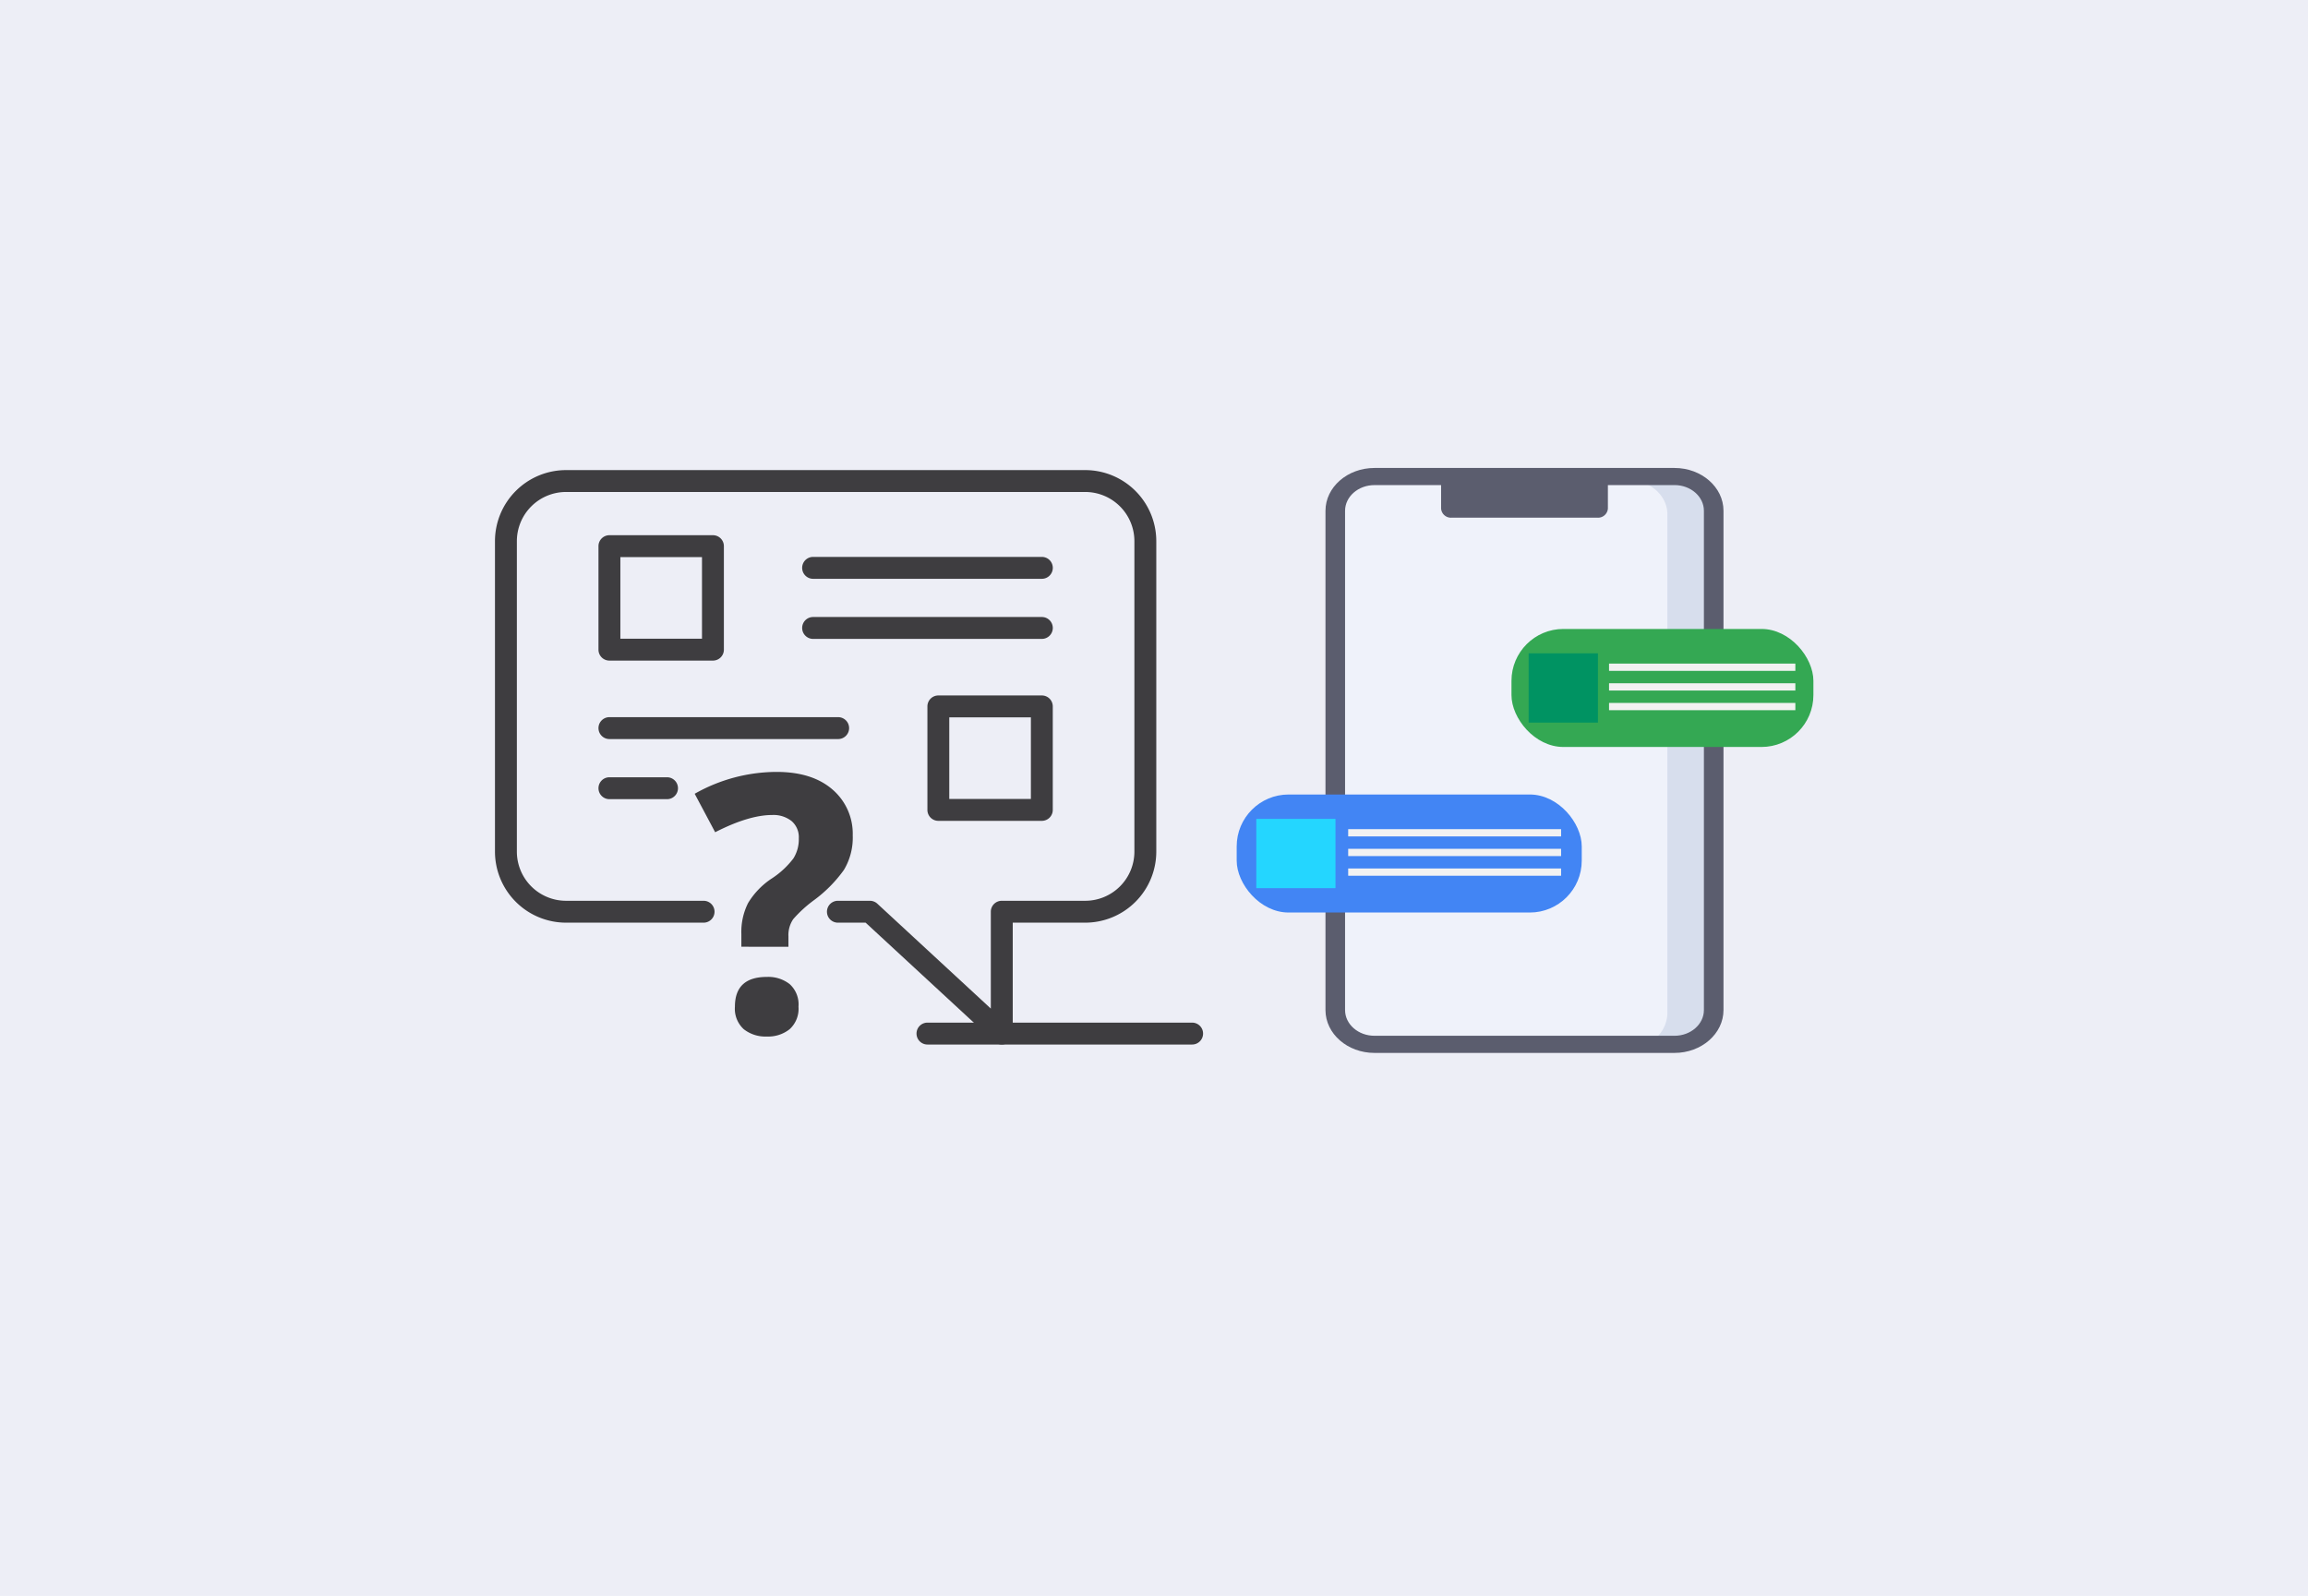 <svg height="287" viewBox="0 0 415 287" width="415" xmlns="http://www.w3.org/2000/svg" xmlns:xlink="http://www.w3.org/1999/xlink"><clipPath id="a"><path d="m0 0h127.316v103.303h-127.316z"/></clipPath><path d="m0 0h415v287h-415z" fill="#edeef6"/><g clip-path="url(#a)" fill="#3e3d40" transform="translate(89 84.54)"><path d="m91.128 103.3a1.968 1.968 0 0 1 -1.337-.523l-23.145-21.39h-4.939a1.968 1.968 0 1 1 0-3.935h5.709a1.971 1.971 0 0 1 1.337.523l20.406 18.861v-17.418a1.967 1.967 0 0 1 1.969-1.966h15.009a8.849 8.849 0 0 0 8.838-8.84v-55.838a8.848 8.848 0 0 0 -8.838-8.838h-93.362a8.848 8.848 0 0 0 -8.838 8.838v55.838a8.849 8.849 0 0 0 8.838 8.84h24.693a1.968 1.968 0 1 1 0 3.935h-24.693a12.79 12.79 0 0 1 -12.775-12.775v-55.838a12.791 12.791 0 0 1 12.775-12.774h93.362a12.791 12.791 0 0 1 12.775 12.775v55.837a12.79 12.79 0 0 1 -12.775 12.775h-13.037v19.946a1.967 1.967 0 0 1 -1.969 1.969" transform="translate(0 -.001)"/><path d="m27.736 27.051h-18.611a1.969 1.969 0 0 1 -1.969-1.969v-18.611a1.969 1.969 0 0 1 1.969-1.971h18.611a1.969 1.969 0 0 1 1.969 1.969v18.613a1.969 1.969 0 0 1 -1.969 1.969m-16.645-3.937h14.677v-14.677h-14.677z" transform="translate(11.456 7.208)"/><path d="m64.334 9.941h-41.127a1.97 1.97 0 0 1 0-3.94h41.127a1.97 1.97 0 0 1 0 3.94" transform="translate(33.999 9.608)"/><path d="m64.334 14.095h-41.127a1.969 1.969 0 1 1 0-3.938h41.127a1.969 1.969 0 1 1 0 3.938" transform="translate(33.999 16.261)"/><path d="m50.475 38.131h-18.614a1.965 1.965 0 0 1 -1.961-1.966v-18.614a1.967 1.967 0 0 1 1.966-1.969h18.609a1.967 1.967 0 0 1 1.966 1.969v18.614a1.965 1.965 0 0 1 -1.966 1.966m-16.645-3.937h14.677v-14.677h-14.677z" transform="translate(47.857 24.945)"/><path d="m50.252 21.02h-41.127a1.969 1.969 0 0 1 0-3.938h41.127a1.969 1.969 0 0 1 0 3.938" transform="translate(11.456 27.347)"/><path d="m19.481 25.176h-10.356a1.969 1.969 0 0 1 0-3.938h10.356a1.969 1.969 0 0 1 0 3.938" transform="translate(11.456 34)"/><path d="m22.2 52.307v-2.325a11.553 11.553 0 0 1 1.2-5.516 13.878 13.878 0 0 1 4.359-4.492 15.419 15.419 0 0 0 3.8-3.55 6.487 6.487 0 0 0 .97-3.615 3.823 3.823 0 0 0 -1.287-3.092 5.231 5.231 0 0 0 -3.485-1.1q-4.213 0-10.268 3.1l-3.681-6.917a30.009 30.009 0 0 1 14.726-3.932q6.394 0 10.039 3.155a10.478 10.478 0 0 1 3.652 8.271 11.245 11.245 0 0 1 -1.587 6.2 24.231 24.231 0 0 1 -5.462 5.5 23.042 23.042 0 0 0 -3.649 3.352 5.089 5.089 0 0 0 -.863 3.105v1.865zm-1.159 10.783q0-5.356 5.745-5.353a6.231 6.231 0 0 1 4.1 1.29 4.928 4.928 0 0 1 1.587 4.062 4.964 4.964 0 0 1 -1.587 4.044 6.189 6.189 0 0 1 -4.1 1.321 6.289 6.289 0 0 1 -4.161-1.321 4.971 4.971 0 0 1 -1.584-4.044" transform="translate(22.104 33.407)"/><path d="m78.7 42.142h-47.587a1.969 1.969 0 1 1 0-3.938h47.587a1.969 1.969 0 1 1 0 3.938" transform="translate(46.655 61.159)"/></g><path d="m163.058 191.451h-53.958c-3.89 0-7.044-2.759-7.044-6.164v-89.787c0-3.4 3.154-6.164 7.044-6.164h53.956c3.89 0 7.044 2.759 7.044 6.164v89.784c0 3.407-3.152 6.167-7.042 6.167z" fill="#eff2fa" transform="translate(138.037 -3.643)"/><path d="m166.588 89.339h-53.957a7.841 7.841 0 0 0 -3.107.632h48.735c3.891 0 7.045 2.759 7.045 6.163v89.784a6.148 6.148 0 0 1 -3.937 5.532h5.22c3.89 0 7.045-2.76 7.045-6.164v-89.786c0-3.4-3.154-6.164-7.044-6.164z" fill="#d7deed" transform="translate(134.508 -3.643)"/><path d="m161.479 191.193h-53.956c-4.855 0-8.805-3.457-8.805-7.7v-89.793c0-4.248 3.95-7.7 8.805-7.7h53.956c4.856 0 8.806 3.457 8.806 7.7v89.784c-.001 4.252-3.95 7.709-8.806 7.709zm-53.956-102.112c-2.913 0-5.283 2.074-5.283 4.623v89.784c0 2.549 2.37 4.623 5.283 4.623h53.956c2.913 0 5.283-2.074 5.283-4.623v-89.788c0-2.549-2.37-4.623-5.283-4.623z" fill="#5b5d6e" transform="translate(139.616 -1.844)"/><path d="m166.255 96.74h-26.233a1.773 1.773 0 0 1 -1.879-1.644v-5.757h29.99v5.761a1.773 1.773 0 0 1 -1.878 1.64z" fill="#5b5d6e" transform="translate(120.98 -3.643)"/><rect fill="#34a853" height="21.223" rx="9.333" width="54.288" x="271.778" y="113.107"/><path d="m274.865 117.49h12.457v12.457h-12.457z" fill="#009362"/><g fill="#f2f2f2"><path d="m289.321 119.336h33.5v1.307h-33.5z"/><path d="m289.321 122.873h33.5v1.307h-33.5z"/><path d="m289.321 126.41h33.5v1.307h-33.5z"/></g><rect fill="#4285f4" height="21.223" rx="9.333" width="62.044" x="222.368" y="142.878"/><path d="m225.895 147.261h14.237v12.457h-14.237z" fill="#24d6ff"/><g fill="#f2f2f2"><path d="m242.416 149.107h38.285v1.307h-38.285z"/><path d="m242.416 152.644h38.285v1.307h-38.285z"/><path d="m242.416 156.181h38.285v1.307h-38.285z"/></g></svg>